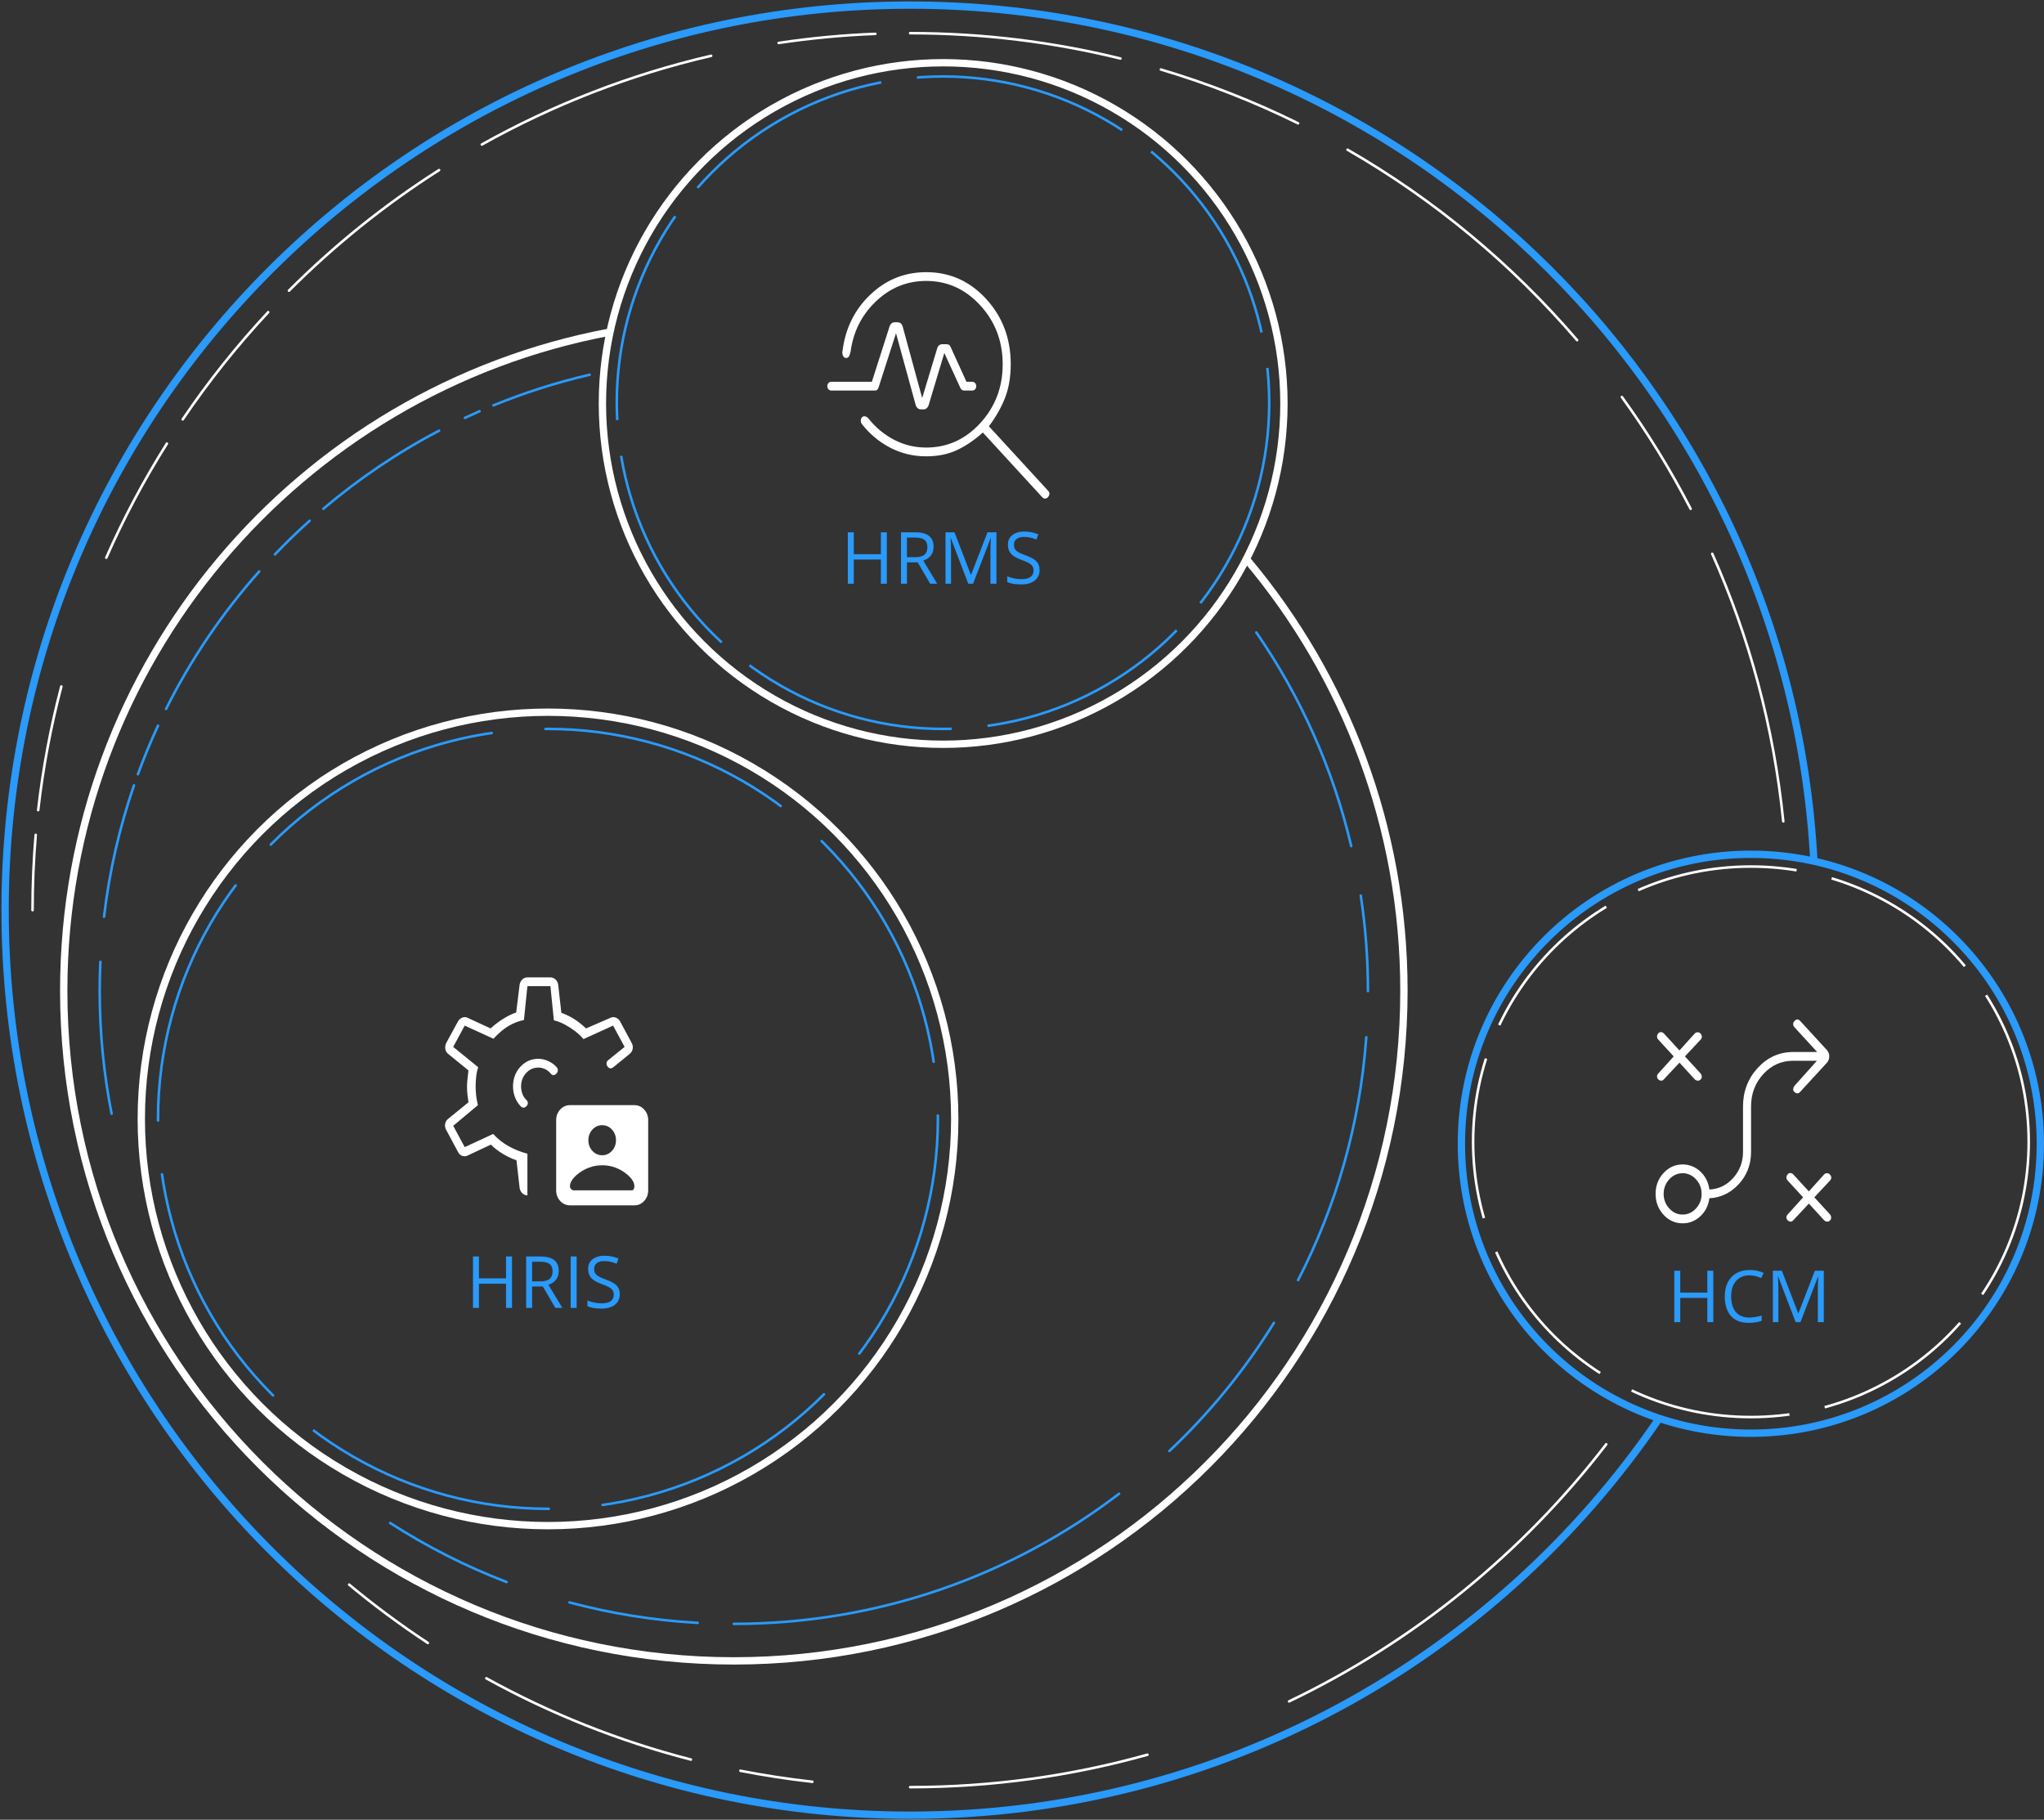 <svg width="401" height="357" viewBox="0 0 401 357" fill="none" xmlns="http://www.w3.org/2000/svg">
<rect x="0" y="0" width="401" height="357" fill="#333333" stroke="none"/>
<circle cx="107.512" cy="219.512" r="79.793" stroke="white" stroke-width="1.438"/>
<circle cx="107.5" cy="219.5" r="76.5" stroke="#2A9AFB" stroke-width="0.5" stroke-linecap="round" stroke-dasharray="49.41 10.59"/>
<path d="M244.755 109.964C263.9 132.801 275.428 162.24 275.428 194.372C275.428 266.977 216.57 325.835 143.965 325.835C71.36 325.835 12.502 266.977 12.502 194.372C12.502 130.067 58.671 76.546 119.669 65.149" stroke="white" stroke-width="1.438"/>
<path d="M268.369 194.434C268.369 188.064 267.889 181.807 266.961 175.696M143.965 318.573C172.395 318.573 198.598 309.056 219.549 293.042M115.699 73.513C109.191 75.022 102.878 77.041 96.806 79.525M94.083 80.677C93.119 81.098 92.162 81.531 91.211 81.976M86.142 84.491C77.995 88.766 70.381 93.917 63.426 99.818M60.741 102.163C58.39 104.275 56.121 106.475 53.938 108.758M50.85 112.109C43.642 120.221 37.482 129.282 32.582 139.08M30.998 142.368C29.558 145.475 28.242 148.652 27.057 151.892M26.281 154.079C23.447 162.31 21.456 170.932 20.411 179.842M19.691 188.69C19.604 190.594 19.56 192.509 19.56 194.434C19.56 202.663 20.363 210.706 21.894 218.487M246.476 124.081C255.111 136.585 261.507 150.747 265.089 165.99M268.044 203.488C266.811 220.557 262.119 236.67 254.665 251.132M249.923 259.514C244.2 268.773 237.292 277.225 229.41 284.66M136.875 318.375C128.227 317.89 119.816 316.524 111.729 314.365M99.377 310.361C91.328 307.277 83.683 303.382 76.54 298.777" stroke="#2A9AFB" stroke-width="0.5" stroke-linecap="round"/>
<path d="M325.346 278.484C293.382 325.347 239.563 356.114 178.557 356.114C80.495 356.114 1 276.619 1 178.557C1 80.495 80.495 1 178.557 1C273.439 1 350.939 75.423 355.865 169.078" stroke="#2A9AFB" stroke-width="1.438"/>
<path d="M178.553 350.606C194.684 350.606 210.298 348.389 225.105 344.243M6.384 178.557C6.384 173.581 6.595 168.654 7.009 163.785M178.553 6.508C192.774 6.508 206.593 8.231 219.811 11.479M68.496 310.87C73.418 314.963 78.573 318.787 83.936 322.319M315.122 283.336C298.712 304.663 277.411 322.037 252.897 333.783M159.373 349.55C154.606 349.022 149.898 348.3 145.256 347.391M135.551 345.196C121.382 341.555 107.918 336.157 95.406 329.249M349.851 161.138C347.987 142.614 343.183 124.958 335.912 108.641M331.674 99.818C327.72 92.154 323.206 84.825 318.187 77.886M309.4 66.731C296.666 51.866 281.439 39.196 264.367 29.369M254.662 24.189C246.072 19.951 237.077 16.409 227.751 13.635M171.725 6.641C165.306 6.891 158.976 7.492 152.756 8.426M139.521 10.948C123.56 14.645 108.449 20.561 94.531 28.351M86.142 33.366C75.465 40.166 65.588 48.111 56.685 57.026M52.615 61.242C46.5 67.794 40.891 74.824 35.851 82.269M32.744 87.024C28.254 94.152 24.273 101.632 20.852 109.413M12.036 134.669C9.961 142.55 8.432 150.652 7.491 158.932" stroke="white" stroke-width="0.5" stroke-linecap="round"/>
<circle cx="185.036" cy="79.16" r="66.853" stroke="white" stroke-width="1.438"/>
<circle cx="185" cy="79" r="64" stroke="#2A9AFB" stroke-width="0.5" stroke-dasharray="42.35 7.06"/>
<circle cx="343.492" cy="224.381" r="56.789" stroke="#2A9AFB" stroke-width="1.438"/>
<ellipse cx="343.5" cy="224" rx="54.5" ry="54" stroke="white" stroke-width="0.5" stroke-dasharray="31.76 7.06"/>
<path d="M173.986 114.513H172.813V109.767H167.5V114.513H166.327V104.426H167.5V108.718H172.813V104.426H173.986V114.513ZM177.932 110.318V114.513H176.759V104.426H179.526C180.763 104.426 181.676 104.663 182.265 105.137C182.858 105.611 183.155 106.324 183.155 107.276C183.155 108.61 182.479 109.511 181.126 109.98L183.865 114.513H182.479L180.036 110.318H177.932ZM177.932 109.311H179.54C180.367 109.311 180.975 109.148 181.361 108.821C181.747 108.49 181.94 107.996 181.94 107.338C181.94 106.671 181.743 106.19 181.347 105.896C180.956 105.602 180.326 105.454 179.457 105.454H177.932V109.311ZM189.957 114.513L186.535 105.572H186.48C186.545 106.28 186.577 107.122 186.577 108.097V114.513H185.494V104.426H187.26L190.454 112.747H190.509L193.731 104.426H195.484V114.513H194.311V108.014C194.311 107.269 194.343 106.459 194.407 105.586H194.352L190.903 114.513H189.957ZM203.949 111.829C203.949 112.717 203.627 113.409 202.983 113.906C202.339 114.403 201.465 114.651 200.362 114.651C199.166 114.651 198.246 114.497 197.602 114.189V113.057C198.016 113.232 198.467 113.37 198.954 113.471C199.442 113.573 199.925 113.623 200.403 113.623C201.185 113.623 201.774 113.476 202.169 113.182C202.565 112.883 202.762 112.469 202.762 111.94C202.762 111.59 202.691 111.305 202.549 111.084C202.411 110.859 202.176 110.652 201.845 110.463C201.518 110.275 201.019 110.061 200.348 109.822C199.409 109.486 198.738 109.088 198.333 108.628C197.933 108.168 197.733 107.568 197.733 106.827C197.733 106.05 198.025 105.431 198.609 104.972C199.193 104.512 199.966 104.282 200.927 104.282C201.93 104.282 202.852 104.466 203.694 104.834L203.328 105.855C202.496 105.505 201.686 105.33 200.9 105.33C200.279 105.33 199.793 105.464 199.444 105.73C199.094 105.997 198.92 106.367 198.92 106.841C198.92 107.191 198.984 107.478 199.113 107.704C199.242 107.924 199.458 108.129 199.761 108.318C200.069 108.502 200.539 108.706 201.169 108.932C202.227 109.309 202.953 109.714 203.349 110.146C203.749 110.578 203.949 111.139 203.949 111.829Z" fill="#2A9AFB"/>
<mask id="mask0_19_873" style="mask-type:alpha" maskUnits="userSpaceOnUse" x="157" y="46" width="55" height="60">
<rect x="157.167" y="46.88" width="54.155" height="58.986" fill="#D9D9D9"/>
</mask>
<g mask="url(#mask0_19_873)">
<path d="M181.706 89.522C179.187 89.522 176.855 88.969 174.711 87.863C172.568 86.757 170.725 85.241 169.183 83.316C168.995 83.111 168.891 82.865 168.873 82.579C168.854 82.292 168.939 82.046 169.127 81.841C169.315 81.677 169.521 81.626 169.747 81.688C169.973 81.749 170.18 81.882 170.368 82.087C171.759 83.848 173.433 85.241 175.388 86.265C177.344 87.289 179.45 87.801 181.706 87.801C185.843 87.801 189.378 86.204 192.312 83.009C195.245 79.814 196.712 75.963 196.712 71.457C196.712 66.951 195.245 63.101 192.312 59.906C189.378 56.711 185.843 55.113 181.706 55.113C177.945 55.113 174.664 56.444 171.862 59.107C169.061 61.77 167.397 65.067 166.87 68.999C166.795 69.327 166.701 69.614 166.588 69.86C166.475 70.106 166.268 70.228 165.968 70.228C165.704 70.228 165.507 70.075 165.375 69.767C165.244 69.46 165.215 69.143 165.291 68.815C165.855 64.391 167.679 60.715 170.762 57.786C173.846 54.857 177.494 53.393 181.706 53.393C186.332 53.393 190.253 55.144 193.468 58.646C196.683 62.148 198.291 66.419 198.291 71.457C198.291 73.915 197.924 76.096 197.191 78.001C196.458 79.906 195.395 81.78 194.004 83.623L205.625 96.281C205.813 96.485 205.897 96.69 205.878 96.895C205.86 97.1 205.775 97.305 205.625 97.509C205.437 97.714 205.239 97.817 205.032 97.817C204.825 97.817 204.628 97.714 204.44 97.509L192.819 84.852C191.127 86.368 189.416 87.525 187.686 88.324C185.956 89.122 183.963 89.522 181.706 89.522ZM180.916 78.093L183.906 68.201C183.981 67.996 184.104 67.832 184.273 67.709C184.442 67.586 184.621 67.525 184.809 67.525H185.655C185.843 67.525 186.012 67.566 186.163 67.648C186.313 67.73 186.426 67.873 186.501 68.078L189.604 74.898H190.732C190.958 74.898 191.146 74.98 191.296 75.144C191.447 75.308 191.522 75.513 191.522 75.758C191.522 76.004 191.447 76.209 191.296 76.373C191.146 76.537 190.958 76.618 190.732 76.618H189.153C189.002 76.618 188.861 76.578 188.729 76.496C188.598 76.414 188.494 76.291 188.419 76.127L185.26 69.245L182.158 79.568C182.082 79.773 181.96 79.947 181.791 80.09C181.622 80.234 181.443 80.305 181.255 80.305H180.634C180.409 80.305 180.211 80.234 180.042 80.09C179.873 79.947 179.751 79.773 179.675 79.568L175.783 65.374L172.342 76.066C172.267 76.27 172.173 76.414 172.06 76.496C171.947 76.578 171.797 76.618 171.609 76.618H163.091C162.865 76.618 162.677 76.537 162.526 76.373C162.376 76.209 162.301 76.004 162.301 75.758C162.301 75.513 162.376 75.308 162.526 75.144C162.677 74.98 162.865 74.898 163.091 74.898H171.045L174.542 63.961C174.617 63.756 174.739 63.582 174.909 63.439C175.078 63.295 175.275 63.224 175.501 63.224H176.122C176.347 63.224 176.545 63.295 176.714 63.439C176.883 63.582 177.005 63.777 177.081 64.022L180.916 78.093Z" fill="white"/>
</g>
<path d="M100.449 256.584H99.276V251.837H93.963V256.584H92.791V246.497H93.963V250.788H99.276V246.497H100.449V256.584ZM104.395 252.389V256.584H103.222V246.497H105.989C107.226 246.497 108.139 246.734 108.728 247.208C109.321 247.681 109.618 248.394 109.618 249.346C109.618 250.68 108.942 251.582 107.589 252.051L110.328 256.584H108.942L106.499 252.389H104.395ZM104.395 251.382H106.003C106.831 251.382 107.438 251.218 107.824 250.892C108.21 250.561 108.404 250.066 108.404 249.408C108.404 248.742 108.206 248.261 107.81 247.967C107.419 247.672 106.789 247.525 105.92 247.525H104.395V251.382ZM111.957 256.584V246.497H113.129V256.584H111.957ZM121.595 253.9C121.595 254.788 121.273 255.48 120.629 255.977C119.985 256.473 119.111 256.722 118.007 256.722C116.811 256.722 115.891 256.568 115.248 256.259V255.128C115.662 255.303 116.112 255.441 116.6 255.542C117.087 255.643 117.57 255.694 118.049 255.694C118.831 255.694 119.419 255.546 119.815 255.252C120.21 254.953 120.408 254.539 120.408 254.01C120.408 253.661 120.337 253.376 120.194 253.155C120.056 252.929 119.822 252.722 119.491 252.534C119.164 252.345 118.665 252.131 117.993 251.892C117.055 251.556 116.384 251.159 115.979 250.699C115.579 250.239 115.379 249.638 115.379 248.898C115.379 248.121 115.671 247.502 116.255 247.042C116.839 246.582 117.612 246.352 118.573 246.352C119.576 246.352 120.498 246.536 121.34 246.904L120.974 247.925C120.141 247.576 119.332 247.401 118.545 247.401C117.924 247.401 117.439 247.534 117.09 247.801C116.74 248.068 116.565 248.438 116.565 248.912C116.565 249.261 116.63 249.549 116.758 249.774C116.887 249.995 117.103 250.2 117.407 250.388C117.715 250.572 118.184 250.777 118.814 251.002C119.872 251.379 120.599 251.784 120.995 252.216C121.395 252.649 121.595 253.21 121.595 253.9Z" fill="#2A9AFB"/>
<mask id="mask1_19_873" style="mask-type:alpha" maskUnits="userSpaceOnUse" x="78" y="183" width="55" height="60">
<rect x="78.643" y="183.636" width="54.164" height="58.975" fill="#D9D9D9"/>
</mask>
<g mask="url(#mask1_19_873)">
<path d="M111.819 236.468C111.067 236.468 110.427 236.181 109.901 235.608C109.374 235.034 109.111 234.338 109.111 233.519V219.758C109.111 218.939 109.374 218.243 109.901 217.67C110.427 217.096 111.067 216.81 111.819 216.81H124.457C125.21 216.81 125.849 217.096 126.376 217.67C126.902 218.243 127.166 218.939 127.166 219.758V233.519C127.166 234.338 126.902 235.034 126.376 235.608C125.849 236.181 125.21 236.468 124.457 236.468H111.819ZM103.469 226.332V234.502C103.092 234.502 102.763 234.369 102.481 234.103C102.199 233.837 102.02 233.499 101.945 233.089L101.325 227.622C100.535 227.376 99.66 226.966 98.701 226.393C97.742 225.82 96.942 225.205 96.303 224.55L91.733 226.7C91.394 226.864 91.046 226.884 90.689 226.762C90.332 226.639 90.059 226.393 89.871 226.024L87.501 221.601C87.313 221.233 87.257 220.854 87.332 220.465C87.407 220.076 87.595 219.758 87.896 219.513L91.902 216.257C91.827 215.765 91.761 215.253 91.705 214.721C91.648 214.189 91.62 213.677 91.62 213.185C91.62 212.735 91.648 212.253 91.705 211.742C91.761 211.23 91.827 210.646 91.902 209.991L87.896 206.735C87.595 206.489 87.417 206.161 87.36 205.752C87.304 205.342 87.37 204.953 87.558 204.585L89.871 200.346C90.059 200.018 90.332 199.783 90.689 199.639C91.046 199.496 91.394 199.506 91.733 199.67L96.247 201.759C96.999 201.063 97.817 200.438 98.701 199.885C99.585 199.332 100.441 198.912 101.268 198.626L101.945 193.158C102.02 192.749 102.199 192.411 102.481 192.145C102.763 191.879 103.092 191.745 103.469 191.745H107.982C108.358 191.745 108.688 191.879 108.97 192.145C109.252 192.411 109.43 192.749 109.506 193.158L110.126 198.687C111.104 199.056 111.96 199.476 112.693 199.947C113.427 200.418 114.189 201.022 114.978 201.759L119.774 199.67C120.113 199.506 120.461 199.496 120.818 199.639C121.175 199.783 121.448 200.018 121.636 200.346L123.949 204.646C124.138 205.015 124.194 205.394 124.119 205.783C124.044 206.172 123.855 206.489 123.555 206.735L120.395 209.315C120.207 209.479 120.019 209.571 119.831 209.591C119.643 209.612 119.455 209.52 119.267 209.315C119.078 209.11 118.984 208.885 118.984 208.639C118.984 208.393 119.078 208.189 119.267 208.025L122.539 205.383L120.282 201.206L114.471 203.848C113.831 203.069 112.938 202.312 111.791 201.575C110.643 200.837 109.6 200.366 108.659 200.162L107.982 193.466H103.469L102.791 200.1C101.663 200.346 100.629 200.755 99.688 201.329C98.748 201.902 97.789 202.721 96.811 203.786L91.169 201.206L88.912 205.383L93.82 209.376C93.632 209.909 93.501 210.503 93.425 211.158C93.35 211.813 93.313 212.489 93.313 213.185C93.313 213.799 93.35 214.414 93.425 215.028C93.501 215.642 93.614 216.236 93.764 216.81L88.912 220.864L91.169 225.042L96.754 222.461C97.657 223.444 98.682 224.253 99.829 224.888C100.977 225.523 102.19 226.004 103.469 226.332ZM105.613 207.718C104.221 207.718 103.045 208.24 102.086 209.284C101.127 210.329 100.647 211.608 100.647 213.124C100.647 213.861 100.77 214.557 101.014 215.212C101.259 215.868 101.625 216.462 102.114 216.994C102.303 217.199 102.5 217.301 102.707 217.301C102.914 217.301 103.111 217.199 103.299 216.994C103.487 216.789 103.572 216.574 103.553 216.349C103.534 216.124 103.431 215.929 103.243 215.765C102.904 215.438 102.65 215.038 102.481 214.567C102.312 214.096 102.227 213.615 102.227 213.124C102.227 212.1 102.556 211.23 103.215 210.513C103.873 209.796 104.672 209.438 105.613 209.438C106.064 209.438 106.506 209.54 106.938 209.745C107.371 209.95 107.738 210.236 108.039 210.605C108.189 210.81 108.368 210.912 108.575 210.912C108.782 210.912 108.979 210.81 109.167 210.605C109.355 210.4 109.449 210.185 109.449 209.96C109.449 209.735 109.355 209.52 109.167 209.315C108.716 208.823 108.17 208.434 107.531 208.148C106.891 207.861 106.252 207.718 105.613 207.718ZM118.138 228.605C117.198 228.605 116.304 228.768 115.458 229.096C114.612 229.424 113.831 229.895 113.117 230.509C112.703 230.878 112.383 231.246 112.157 231.615C111.932 231.983 111.819 232.352 111.819 232.721C111.819 232.925 111.894 233.11 112.045 233.273C112.195 233.437 112.364 233.519 112.552 233.519H123.949C124.1 233.519 124.222 233.447 124.316 233.304C124.41 233.161 124.457 232.966 124.457 232.721C124.457 232.352 124.344 231.983 124.119 231.615C123.893 231.246 123.573 230.878 123.16 230.509C122.445 229.895 121.664 229.424 120.818 229.096C119.972 228.768 119.078 228.605 118.138 228.605ZM118.138 226.639C118.89 226.639 119.53 226.352 120.056 225.779C120.583 225.205 120.846 224.509 120.846 223.69C120.846 222.871 120.583 222.175 120.056 221.601C119.53 221.028 118.89 220.741 118.138 220.741C117.386 220.741 116.746 221.028 116.22 221.601C115.693 222.175 115.43 222.871 115.43 223.69C115.43 224.509 115.693 225.205 116.22 225.779C116.746 226.352 117.386 226.639 118.138 226.639Z" fill="white"/>
</g>
<path d="M336.123 259.381H334.95V254.634H329.638V259.381H328.465V249.294H329.638V253.586H334.95V249.294H336.123V259.381ZM343.215 250.198C342.107 250.198 341.231 250.568 340.587 251.309C339.947 252.045 339.628 253.054 339.628 254.338C339.628 255.658 339.936 256.679 340.552 257.401C341.173 258.118 342.056 258.477 343.202 258.477C343.905 258.477 344.708 258.351 345.609 258.098V259.126C344.91 259.388 344.048 259.519 343.022 259.519C341.537 259.519 340.389 259.068 339.579 258.167C338.775 257.265 338.372 255.984 338.372 254.324C338.372 253.284 338.565 252.374 338.952 251.592C339.343 250.81 339.904 250.207 340.635 249.784C341.371 249.361 342.236 249.149 343.229 249.149C344.287 249.149 345.212 249.342 346.003 249.729L345.506 250.736C344.742 250.377 343.979 250.198 343.215 250.198ZM352.274 259.381L348.852 250.439H348.797C348.861 251.148 348.893 251.989 348.893 252.965V259.381H347.81V249.294H349.576L352.771 257.615H352.826L356.048 249.294H357.8V259.381H356.628V252.882C356.628 252.137 356.66 251.327 356.724 250.453H356.669L353.219 259.381H352.274Z" fill="#2A9AFB"/>
<mask id="mask2_19_873" style="mask-type:alpha" maskUnits="userSpaceOnUse" x="315" y="191" width="55" height="60">
<rect x="315.099" y="191.577" width="54.155" height="58.986" fill="#D9D9D9"/>
</mask>
<g mask="url(#mask2_19_873)">
<path d="M354.869 236.124L351.767 239.442C351.616 239.605 351.437 239.677 351.231 239.657C351.024 239.636 350.845 239.544 350.695 239.38C350.544 239.216 350.469 239.032 350.469 238.827C350.469 238.622 350.544 238.438 350.695 238.274L353.741 234.895L350.695 231.577C350.544 231.413 350.469 231.218 350.469 230.993C350.469 230.768 350.544 230.573 350.695 230.409C350.845 230.205 351.033 230.112 351.259 230.133C351.484 230.153 351.672 230.246 351.823 230.409L354.869 233.727L357.859 230.409C358.009 230.246 358.197 230.164 358.423 230.164C358.649 230.164 358.837 230.246 358.987 230.409C359.175 230.614 359.269 230.819 359.269 231.024C359.269 231.229 359.175 231.433 358.987 231.638L355.941 234.895L358.987 238.213C359.138 238.377 359.222 238.581 359.241 238.827C359.26 239.073 359.175 239.278 358.987 239.442C358.837 239.605 358.649 239.677 358.423 239.657C358.197 239.636 358.009 239.544 357.859 239.38L354.869 236.124ZM330.104 238.274C331.12 238.274 331.994 237.875 332.728 237.076C333.461 236.277 333.828 235.325 333.828 234.219C333.828 233.113 333.461 232.161 332.728 231.362C331.994 230.563 331.12 230.164 330.104 230.164C329.089 230.164 328.215 230.563 327.481 231.362C326.748 232.161 326.381 233.113 326.381 234.219C326.381 235.325 326.748 236.277 327.481 237.076C328.215 237.875 329.089 238.274 330.104 238.274ZM330.104 239.995C328.638 239.995 327.387 239.431 326.353 238.305C325.319 237.178 324.802 235.816 324.802 234.219C324.802 232.621 325.319 231.259 326.353 230.133C327.387 229.006 328.638 228.443 330.104 228.443C331.421 228.443 332.577 228.904 333.574 229.826C334.57 230.747 335.163 231.925 335.351 233.359C337.194 233.277 338.754 232.519 340.033 231.085C341.312 229.652 341.951 227.952 341.951 225.985V217.076C341.951 214.127 342.91 211.608 344.828 209.519C346.746 207.43 349.059 206.385 351.767 206.385H356.505L352.049 201.531C351.898 201.367 351.814 201.173 351.795 200.947C351.776 200.722 351.861 200.507 352.049 200.302C352.237 200.097 352.425 199.995 352.613 199.995C352.801 199.995 352.989 200.097 353.177 200.302L358.367 205.955C358.705 206.324 358.874 206.754 358.874 207.245C358.874 207.737 358.705 208.167 358.367 208.536L353.12 214.25C352.97 214.414 352.801 214.496 352.613 214.496C352.425 214.496 352.237 214.414 352.049 214.25C351.861 214.086 351.776 213.891 351.795 213.666C351.814 213.441 351.898 213.226 352.049 213.021L356.449 208.105H351.767C349.472 208.105 347.526 208.976 345.928 210.717C344.33 212.458 343.53 214.577 343.53 217.076V225.985C343.53 228.443 342.731 230.543 341.133 232.283C339.535 234.024 337.607 234.956 335.351 235.079C335.163 236.513 334.57 237.69 333.574 238.612C332.577 239.534 331.421 239.995 330.104 239.995ZM329.484 208.474L326.381 211.792C326.231 211.956 326.052 212.028 325.845 212.007C325.639 211.987 325.46 211.894 325.309 211.731C325.159 211.567 325.084 211.382 325.084 211.178C325.084 210.973 325.159 210.788 325.309 210.625L328.356 207.245L325.309 203.927C325.159 203.763 325.084 203.569 325.084 203.344C325.084 203.118 325.159 202.924 325.309 202.76C325.46 202.555 325.648 202.463 325.874 202.483C326.099 202.504 326.287 202.596 326.438 202.76L329.484 206.078L332.474 202.76C332.624 202.596 332.812 202.514 333.038 202.514C333.264 202.514 333.452 202.596 333.602 202.76C333.79 202.965 333.884 203.169 333.884 203.374C333.884 203.579 333.79 203.784 333.602 203.989L330.556 207.245L333.602 210.563C333.752 210.727 333.837 210.932 333.856 211.178C333.875 211.423 333.79 211.628 333.602 211.792C333.452 211.956 333.264 212.028 333.038 212.007C332.812 211.987 332.624 211.894 332.474 211.731L329.484 208.474Z" fill="white"/>
</g>
</svg>
